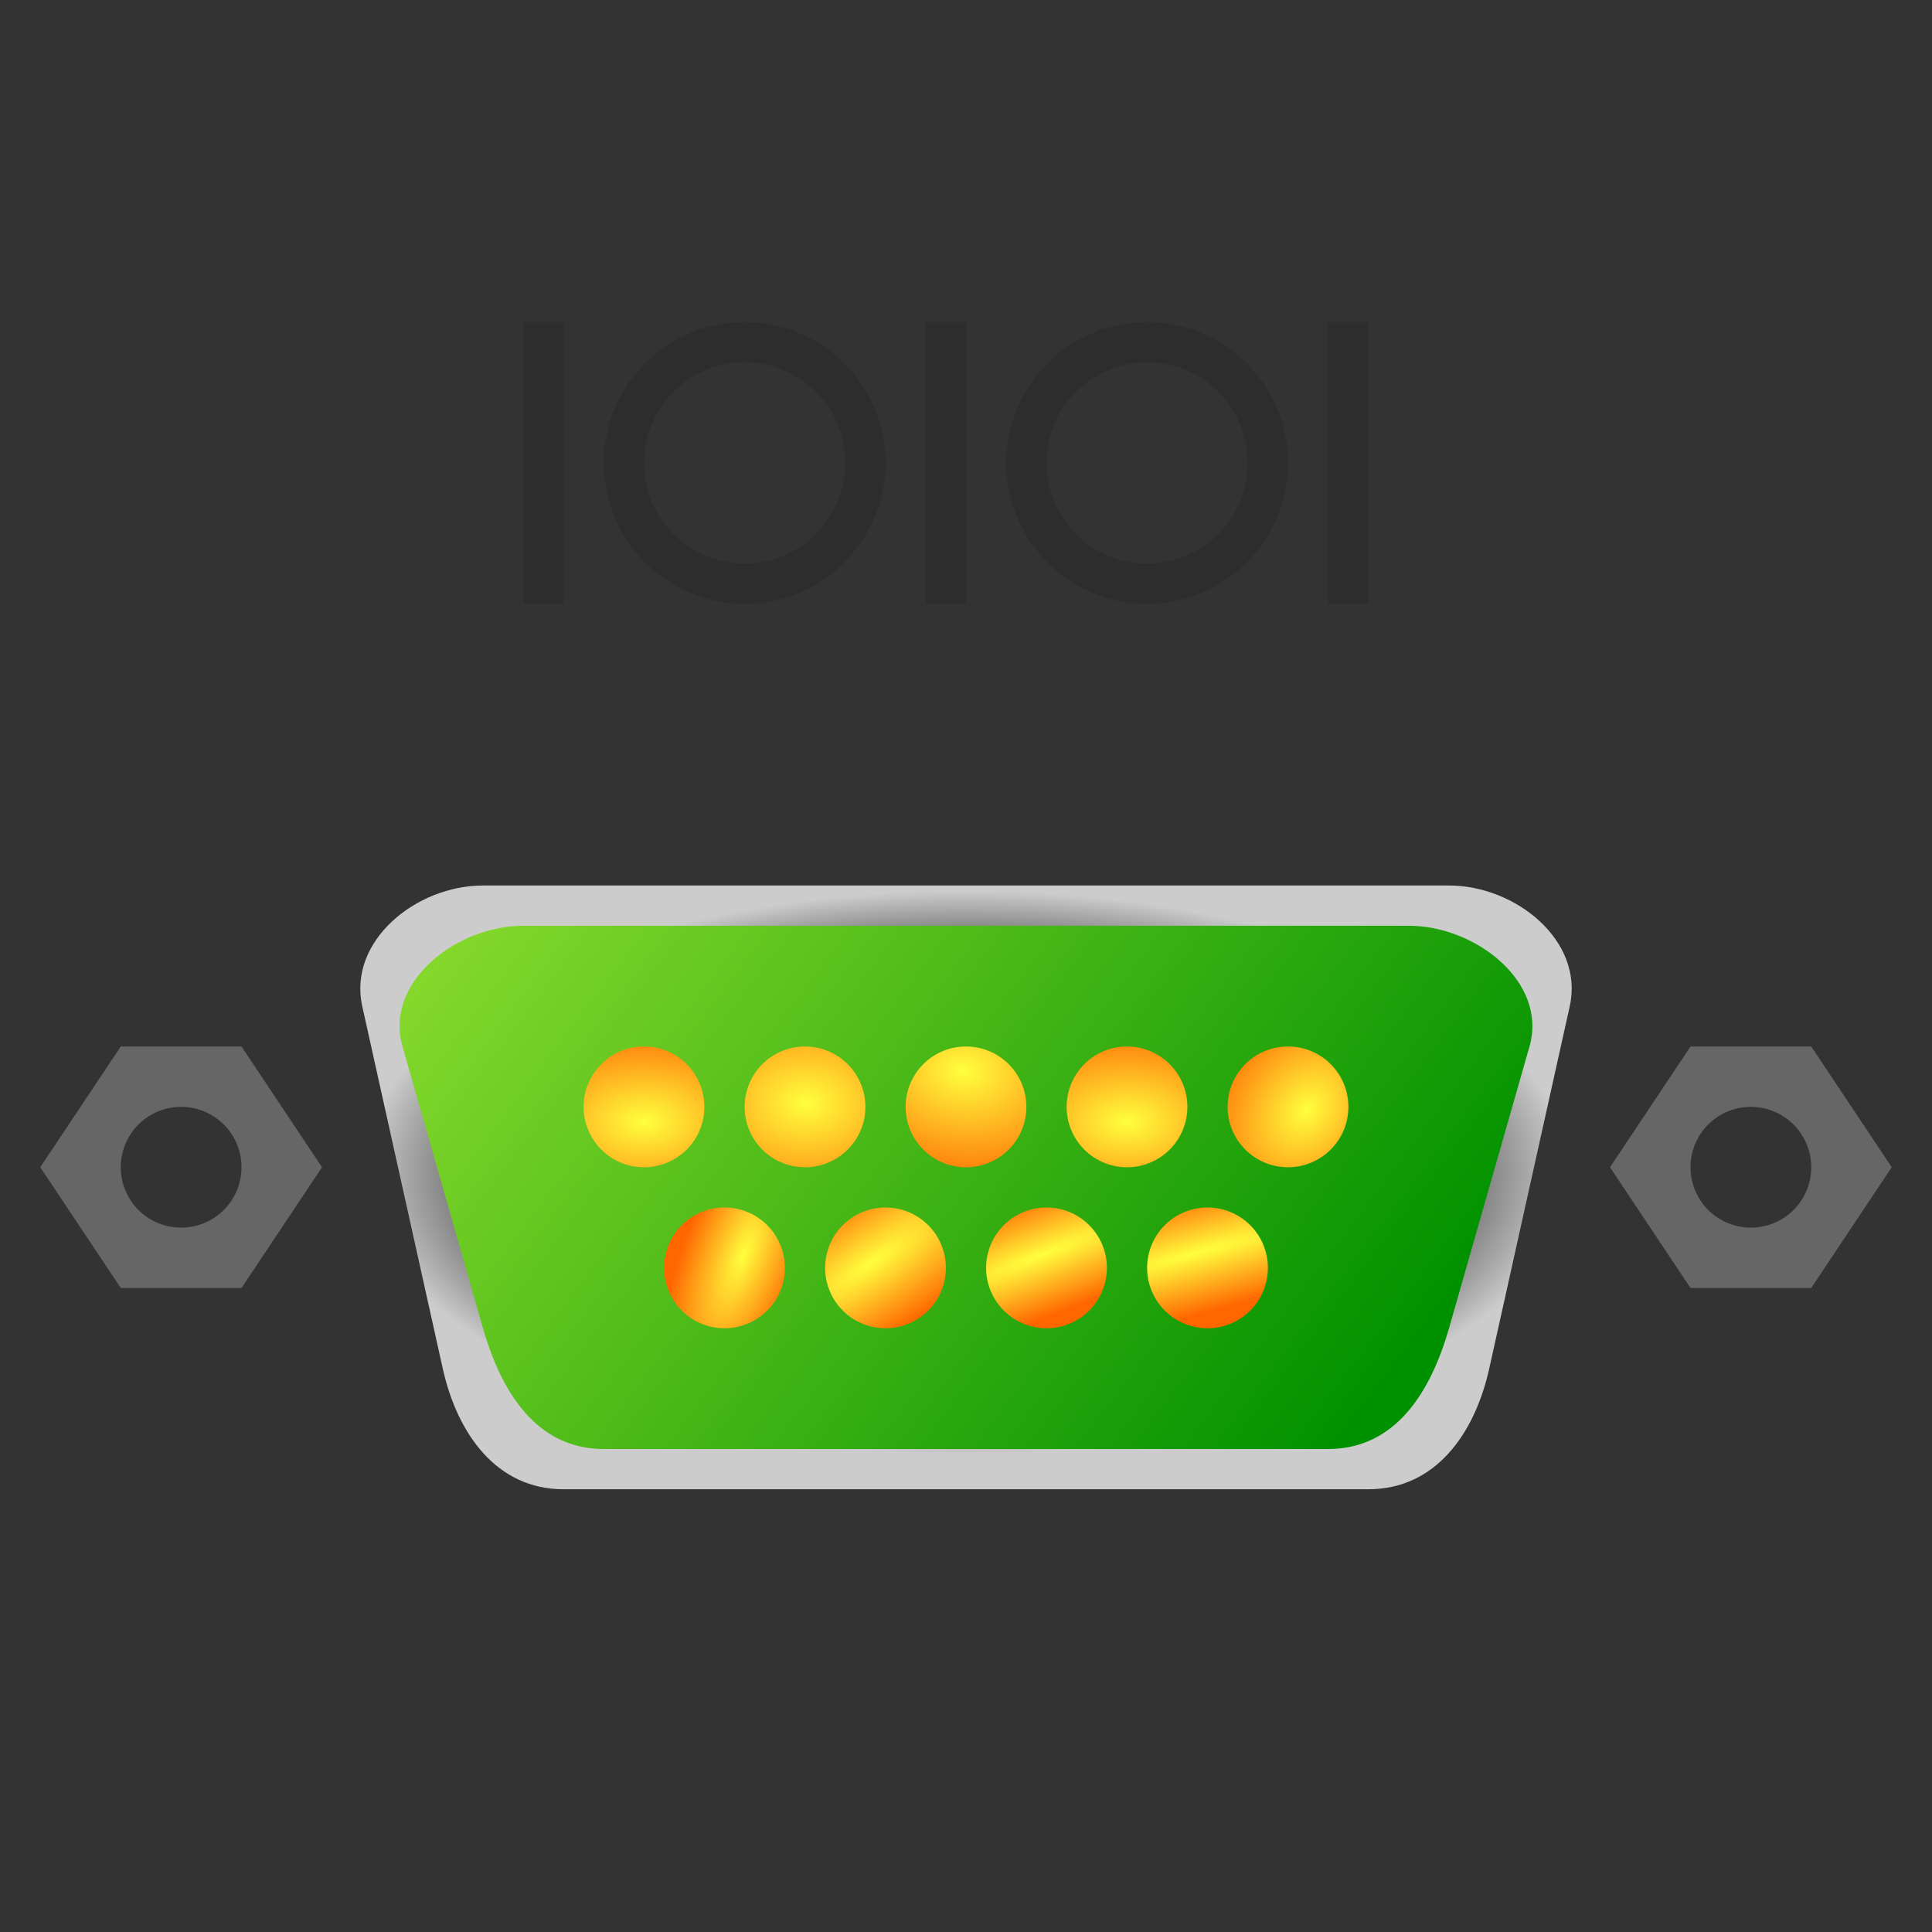 <svg xmlns="http://www.w3.org/2000/svg" xmlns:xlink="http://www.w3.org/1999/xlink" viewBox="0 0 48 48"><rect x="0" y="0" width="48" height="48" fill="#333333" stroke="none"/><defs><radialGradient id="i" xlink:href="#a" gradientUnits="userSpaceOnUse" cy="1025.9" cx="32" gradientTransform="matrix(-1.333 1.667 -1.301 -1.041 1409.8 2046.6)" r="1.5"/><radialGradient id="d" xlink:href="#a" gradientUnits="userSpaceOnUse" cy="1029.9" cx="18" gradientTransform="matrix(-.939 2.404 -.931 -.364 994.2 1367.2)" r="1.5"/><radialGradient id="e" xlink:href="#a" gradientUnits="userSpaceOnUse" cy="1029.9" cx="22" gradientTransform="matrix(-3.606 2.404 -.667 -1 787.9 2012.8)" r="1.5"/><radialGradient id="l" xlink:href="#a" gradientUnits="userSpaceOnUse" cy="1025.6" cx="20.012" gradientTransform="matrix(2.687 0 0 2 -33.752 -1019.4)" r="1.5"/><radialGradient id="k" xlink:href="#a" gradientUnits="userSpaceOnUse" cy="1025.4" cx="24.031" gradientTransform="matrix(2.646 .333 -.25 1.984 216.7 -1011.4)" r="1.5"/><radialGradient id="j" xlink:href="#a" gradientUnits="userSpaceOnUse" cy="1025.9" cx="28" gradientTransform="matrix(2.667 -0 0 1.667 -46.673 -677.9)" r="1.5"/><radialGradient id="b" gradientUnits="userSpaceOnUse" cy="1020.1" cx="20.421" gradientTransform="matrix(.996 0 0 .465 3.659 559.18)" r="15.059"><stop offset="0" stop-color="#2d2d2d"/><stop offset=".8" stop-color="#666"/><stop offset="1" stop-color="#ccc"/></radialGradient><radialGradient id="h" xlink:href="#a" gradientUnits="userSpaceOnUse" cy="1025.9" cx="16" gradientTransform="matrix(2.687 0 -0 1.667 -26.988 -677.9)" r="1.5"/><radialGradient id="g" xlink:href="#a" gradientUnits="userSpaceOnUse" cy="1029.9" cx="30" gradientTransform="matrix(-8.939 2.404 -.26 -.966 565.62 1958.3)" r="1.5"/><radialGradient id="f" xlink:href="#a" gradientUnits="userSpaceOnUse" cy="1029.9" cx="26" gradientTransform="matrix(-6.272 2.404 -.358 -.934 557.64 1935)" r="1.5"/><linearGradient id="c" y2="1027.9" gradientUnits="userSpaceOnUse" x2="38.072" gradientTransform="translate(0 6)" y1="1004.4" x1="7"><stop offset="0" stop-color="#ccff42"/><stop offset="1" stop-color="#009100"/></linearGradient><linearGradient id="a"><stop offset="0" stop-color="#ffff3e"/><stop offset="1" stop-color="#f60"/></linearGradient></defs><path d="M12 1026.4h24c1.662 0 3.36 1.378 3 3l-2 9c-.36 1.622-1.338 3-3 3H14c-1.662 0-2.64-1.378-3-3l-2-9c-.36-1.622 1.338-3 3-3z" fill-rule="evenodd" color="#000" fill="url(#b)" transform="translate(0 -1004.4)"/><path d="M3 26l-2 3 2 3h3l2-3-2-3H3zm1.5 1.5a1.5 1.5 0 110 3 1.5 1.5 0 010-3z" fill="#666"/><path d="M13 1027.4h22c1.662 0 3.457 1.402 3 3l-2 7c-.457 1.598-1.338 3-3 3H15c-1.662 0-2.543-1.402-3-3l-2-7c-.457-1.598 1.338-3 3-3z" fill-rule="evenodd" color="#000" fill="url(#c)" transform="translate(0 -1004.4)"/><path d="M42 26l-2 3 2 3h3l2-3-2-3h-3zm1.5 1.5a1.5 1.5 0 110 3 1.5 1.5 0 010-3z" fill="#666"/><path d="M19.5 1035.9a1.5 1.5 0 11-3 0 1.5 1.5 0 013 0z" fill-rule="evenodd" color="#000" fill="url(#d)" transform="translate(0 -1004.4)"/><path d="M23.5 1035.9a1.5 1.5 0 11-3 0 1.5 1.5 0 013 0z" fill-rule="evenodd" color="#000" fill="url(#e)" transform="translate(0 -1004.4)"/><path d="M27.5 1035.9a1.5 1.5 0 11-3 0 1.5 1.5 0 013 0z" fill-rule="evenodd" color="#000" fill="url(#f)" transform="translate(0 -1004.4)"/><path d="M31.5 1035.9a1.5 1.5 0 11-3 0 1.5 1.5 0 013 0z" fill-rule="evenodd" color="#000" fill="url(#g)" transform="translate(0 -1004.4)"/><path d="M17.5 1031.9a1.5 1.5 0 11-3 0 1.5 1.5 0 013 0z" fill-rule="evenodd" color="#000" fill="url(#h)" transform="translate(0 -1004.4)"/><path d="M33.5 1031.9a1.5 1.5 0 11-3 0 1.5 1.5 0 013 0z" fill-rule="evenodd" color="#000" fill="url(#i)" transform="translate(0 -1004.4)"/><path d="M29.5 1031.9a1.5 1.5 0 11-3 0 1.5 1.5 0 013 0z" fill-rule="evenodd" color="#000" fill="url(#j)" transform="translate(0 -1004.4)"/><path d="M25.5 1031.9a1.5 1.5 0 11-3 0 1.5 1.5 0 013 0z" fill-rule="evenodd" color="#000" fill="url(#k)" transform="translate(0 -1004.4)"/><path d="M21.5 1031.9a1.5 1.5 0 11-3 0 1.5 1.5 0 013 0z" fill-rule="evenodd" color="#000" fill="url(#l)" transform="translate(0 -1004.4)"/><path d="M33 8h1v7h-1zM13 8h1v7h-1zm15.5 0a3.5 3.5 0 100 7 3.5 3.5 0 000-7zm0 1a2.5 2.5 0 110 5 2.5 2.5 0 010-5zM23 8h1v7h-1zm-4.5 0a3.5 3.5 0 100 7 3.5 3.5 0 000-7zm0 1a2.5 2.5 0 110 5 2.5 2.5 0 010-5z" fill-rule="evenodd" color="#000" fill="#2d2d2d"/></svg>